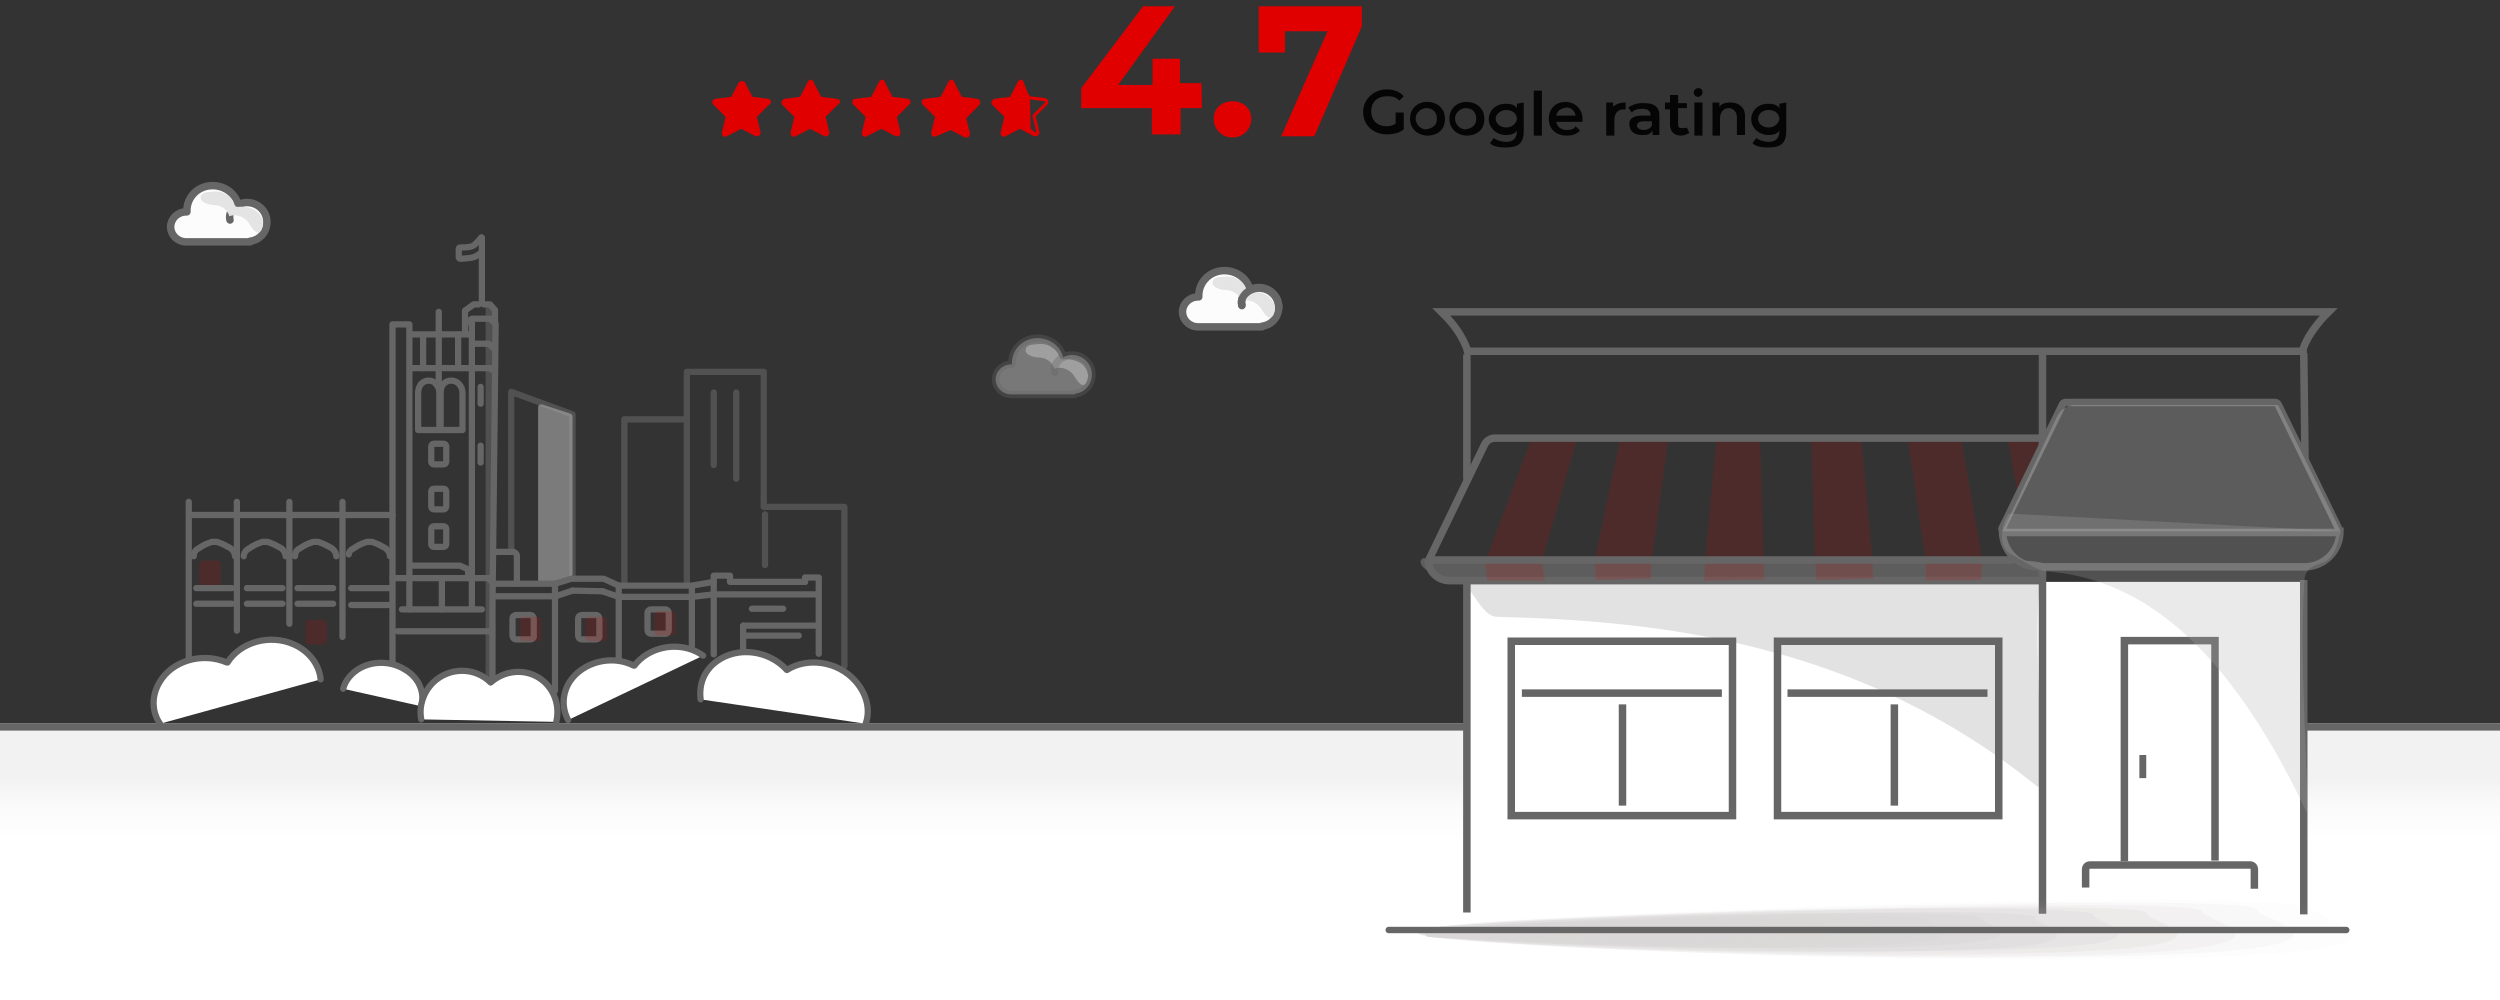 <?xml version="1.0" encoding="utf-8"?>
<!-- Generator: Adobe Illustrator 27.8.0, SVG Export Plug-In . SVG Version: 6.00 Build 0)  -->
<svg version="1.1" id="Layer_1" xmlns="http://www.w3.org/2000/svg" xmlns:xlink="http://www.w3.org/1999/xlink" x="0px" y="0px"
	 viewBox="0 0 400 160" style="enable-background:new 0 0 400 160;" xml:space="preserve">
<rect x="0" y="0" width="400" height="160" fill="#333333" stroke="none"/>
<style type="text/css">
	.st0{fill:url(#SVGID_1_);}
	.st1{fill:none;stroke:#666666;stroke-width:1.2;stroke-linecap:round;stroke-linejoin:round;stroke-miterlimit:10;}
	.st2{fill:#FFFFFF;}
	.st3{fill:#E00000;}
	.st4{fill:#050505;}
	.st5{opacity:0.25;fill:#ABABAB;enable-background:new    ;}
	.st6{opacity:0.35;fill:#ACACAC;enable-background:new    ;}
	.st7{fill:none;stroke:#666666;stroke-width:1.2;stroke-miterlimit:10;}
	.st8{fill:#666666;}
	.st9{opacity:0.16;enable-background:new    ;}
	.st10{opacity:0.25;fill:#D8D8D8;enable-background:new    ;}
	.st11{opacity:0.25;fill:#ACACAC;enable-background:new    ;}
	.st12{opacity:0.4;}
	.st13{fill:#A09C9B;fill-opacity:0;}
	.st14{opacity:6.250000e-02;fill:#A09C9B;enable-background:new    ;}
	.st15{opacity:0.125;fill:#A09C9B;enable-background:new    ;}
	.st16{opacity:0.188;fill:#A09C9B;enable-background:new    ;}
	.st17{opacity:0.25;fill:#A09C9B;enable-background:new    ;}
	.st18{opacity:0.312;fill:#A09C9B;enable-background:new    ;}
	.st19{opacity:0.375;fill:#A09C9B;enable-background:new    ;}
	.st20{opacity:0.438;fill:#A09C9B;enable-background:new    ;}
	.st21{opacity:0.5;fill:#A09C9B;enable-background:new    ;}
	.st22{opacity:0.562;fill:#A09C9B;enable-background:new    ;}
	.st23{opacity:0.625;fill:#A09C9B;enable-background:new    ;}
	.st24{opacity:0.688;fill:#A09C9B;enable-background:new    ;}
	.st25{opacity:0.75;fill:#A09C9B;enable-background:new    ;}
	.st26{opacity:0.812;fill:#A09C9B;enable-background:new    ;}
	.st27{opacity:0.875;fill:#A09C9B;enable-background:new    ;}
	.st28{opacity:0.938;fill:#A09C9B;enable-background:new    ;}
	.st29{fill:#A09C9B;}
	.st30{fill:none;stroke:#666666;stroke-width:1.031;stroke-linecap:round;stroke-linejoin:round;stroke-miterlimit:10;}
	.st31{fill:#FCFCFC;stroke:#666666;stroke-width:1.2;stroke-linecap:round;stroke-linejoin:round;stroke-miterlimit:10;}
	.st32{fill:#E4E4E4;}
	.st33{fill:none;stroke:#666666;stroke-width:1.1;stroke-linecap:round;stroke-linejoin:round;stroke-miterlimit:10;}
	.st34{opacity:0.34;fill:#E4E4E4;enable-background:new    ;}
	.st35{fill:#FCFCFC;stroke:#666666;stroke-width:1.1;stroke-linecap:round;stroke-linejoin:round;stroke-miterlimit:10;}
	
		.st36{opacity:0.34;fill:#FCFCFC;stroke:#666666;stroke-width:1.1;stroke-linecap:round;stroke-linejoin:round;stroke-miterlimit:10;enable-background:new    ;}
	.st37{opacity:8.000000e-02;enable-background:new    ;}
	.st38{opacity:0.16;fill:#DE0001;enable-background:new    ;}
	
		.st39{opacity:0.34;fill:#FCFCFC;stroke:#666666;stroke-width:1.2;stroke-linecap:round;stroke-linejoin:round;stroke-miterlimit:10;enable-background:new    ;}
	.st40{opacity:0.6;}
	.st41{fill:none;stroke:#666666;stroke-linecap:round;stroke-linejoin:round;stroke-miterlimit:10;}
	.st42{opacity:0.6;fill:#ABABAB;enable-background:new    ;}
	.st43{fill:#FFFFFF;stroke:#666666;stroke-linecap:round;stroke-linejoin:round;stroke-miterlimit:10;}
	
		.st44{opacity:0.6;fill:none;stroke:#666666;stroke-linecap:round;stroke-linejoin:round;stroke-miterlimit:10;enable-background:new    ;}
</style>
<linearGradient id="SVGID_1_" gradientUnits="userSpaceOnUse" x1="200.05" y1="8834.938" x2="200.05" y2="8806.465" gradientTransform="matrix(1 0 0 1 0 -8690.651)">
	<stop  offset="0.345" style="stop-color:#FFFFFF"/>
	<stop  offset="0.545" style="stop-color:#FAFAFA"/>
	<stop  offset="0.688" style="stop-color:#F2F2F2"/>
</linearGradient>
<path class="st0" d="M-0.8,115.7h401.7v45.1H-0.8V115.7z"/>
<path class="st1" d="M-1.9,116.3h406.7"/>
<rect x="234.7" y="93.1" class="st2" width="134.4" height="56.3"/>
<g>
	<path class="st3" d="M122.9,15.8l-2.5-0.3l-1.2-2.3c-0.1-0.3-0.8-0.3-1,0l-1.2,2.3l-2.5,0.3c-0.6,0.1-0.7,0.7-0.3,1l1.9,1.9
		l-0.6,2.5c0,0.6,0.3,0.8,0.8,0.6l2.3-1.2l2.3,1.2c0.3,0.1,0.8-0.1,0.8-0.6l-0.6-2.5l1.9-1.9C123.6,16.5,123.4,15.9,122.9,15.8z"/>
	<path class="st3" d="M133.9,15.8l-2.5-0.3l-1.2-2.3c-0.1-0.6-0.8-0.6-1,0l-1.2,2.3l-2.5,0.3c-0.3,0.1-0.7,0.7-0.3,1l1.9,1.9
		l-0.6,2.5c0,0.6,0.3,0.8,0.8,0.6l2.3-1.2l2.3,1.2c0.3,0.1,0.8-0.1,0.8-0.6l-0.6-2.5l1.9-1.9C134.6,16.5,134.5,15.9,133.9,15.8z"/>
	<path class="st3" d="M145.3,15.8l-2.5-0.3l-1.2-2.3c-0.1-0.6-0.8-0.6-1,0l-1.2,2.3l-2.5,0.3c-0.6,0-0.7,0.7-0.3,1l1.9,1.9l-0.6,2.5
		c0,0.6,0.3,0.8,0.8,0.6l2.3-1.2l2.3,1.2c0.3,0.1,0.8-0.1,0.8-0.6l-0.6-2.5l1.9-1.9C145.9,16.5,145.7,15.9,145.3,15.8z"/>
	<path class="st3" d="M156.4,15.8l-2.5-0.3l-1.2-2.3c-0.1-0.6-0.8-0.6-1,0l-1.2,2.3l-2.5,0.3c-0.6,0-0.7,0.7-0.3,1l1.9,1.9l-0.6,2.5
		c0,0.6,0.3,0.8,0.8,0.6l2.3-1l2.3,1.2c0.3,0.1,0.8-0.1,0.8-0.6l-0.6-2.5l1.9-1.9C157.1,16.5,156.8,15.9,156.4,15.8z"/>
	<path class="st3" d="M163.8,13.2c-0.1-0.6-0.8-0.6-1,0l-1.2,2.3l-2.5,0.3c-0.3,0.1-0.7,0.7-0.3,1l1.9,1.9l-0.6,2.5
		c0,0.6,0.3,0.8,0.8,0.6l2.3-1.2l1.3,0.7V15L163.8,13.2z"/>
	<g>
		<path class="st3" d="M164.8,15.9l2.3,0.3c0.1,0,0.1,0,0.1,0.1v0.1l-1.9,1.9c-0.1,0.1-0.1,0.1-0.1,0.3l0.6,2.5v0.1l0,0
			c0,0,0,0-0.1,0l-0.8-0.6L164.8,15.9 M164.4,14.9v6.3l1,0.6c0.1,0,0.1,0,0.3,0c0.3,0,0.7-0.3,0.6-0.7l-0.6-2.5l1.9-1.9
			c0.3-0.3,0.1-0.8-0.3-1l-2.5-0.3L164.4,14.9L164.4,14.9z"/>
	</g>
</g>
<g>
	<path class="st3" d="M192.3,17.3h-3.4v4.2h-4.6v-4.2H173v-3.2L182.9,1h5.1l-9.1,12.6h5.5V9.4h4.4v3.9h3.4
		C192.3,13.3,192.3,17.3,192.3,17.3z"/>
	<path class="st3" d="M194.2,19c0-1.7,1.3-2.8,3-2.8s3,1.1,3,2.8c0,1.7-1.3,3-3,3S194.2,20.7,194.2,19z"/>
	<path class="st3" d="M217.9,1v3.2l-7.6,17.6H205L212.4,5h-6.8v3.4h-4.2V1H217.9L217.9,1z"/>
</g>
<g>
	<path class="st4" d="M223.3,18h1.3v2.7c-0.7,0.6-1.8,0.8-2.7,0.8c-2.1,0-3.8-1.4-3.8-3.6c0-2,1.7-3.6,3.8-3.6
		c1.1,0,2.1,0.4,2.7,1.1l-0.7,0.7c-0.6-0.6-1.1-0.7-2-0.7c-1.4,0-2.5,0.8-2.5,2.4s1.1,2.4,2.5,2.4c0.6,0,0.8-0.1,1.4-0.4V18
		L223.3,18z"/>
	<path class="st4" d="M225.6,19c0-1.7,1.3-2.7,2.7-2.7c1.7,0,2.9,1.1,2.9,2.7c0,1.7-1.1,2.7-2.9,2.7C226.7,21.6,225.6,20.5,225.6,19
		z M229.9,19c0-1.1-0.7-1.7-1.7-1.7c-0.8,0-1.7,0.7-1.7,1.7c0,0.8,0.7,1.7,1.7,1.7C229.2,20.5,229.9,20.1,229.9,19z"/>
	<path class="st4" d="M231.9,19c0-1.7,1.3-2.7,2.7-2.7c1.7,0,2.9,1.1,2.9,2.7c0,1.7-1.1,2.7-2.9,2.7C233,21.6,231.9,20.5,231.9,19z
		 M236.2,19c0-1.1-0.7-1.7-1.7-1.7c-0.8,0-1.7,0.7-1.7,1.7c0,0.8,0.7,1.7,1.7,1.7C235.5,20.5,236.2,20.1,236.2,19z"/>
	<path class="st4" d="M243.8,16.4v4.5c0,2-0.8,2.7-2.9,2.7c-0.8,0-2-0.1-2.5-0.7l0.6-0.8c0.6,0.4,1.3,0.6,2,0.6
		c1.1,0,1.7-0.6,1.7-1.7v-0.1c-0.4,0.6-1.1,0.7-1.8,0.7c-1.4,0-2.7-1.1-2.7-2.5s1.1-2.5,2.7-2.5c0.7,0,1.4,0.1,1.8,0.7v-0.7
		L243.8,16.4L243.8,16.4z M242.7,19c0-0.8-0.7-1.4-1.7-1.4c-0.8,0-1.7,0.6-1.7,1.4c0,0.7,0.7,1.4,1.7,1.4S242.7,19.6,242.7,19z"/>
	<path class="st4" d="M245.4,14.5h1.3v7.2h-1.3V14.5z"/>
	<path class="st4" d="M253.2,19.5H249c0.1,0.7,0.7,1.3,1.7,1.3c0.6,0,1.1-0.1,1.4-0.6l0.7,0.7c-0.6,0.6-1.3,0.8-2.1,0.8
		c-1.8,0-2.9-1.1-2.9-2.7s1.1-2.7,2.7-2.7c1.4,0,2.7,1.1,2.7,2.7C253.2,19.1,253.2,19.2,253.2,19.5z M249,18.5h3.1
		c-0.1-0.7-0.7-1.3-1.4-1.3C249.7,17.3,249.1,17.8,249,18.5z"/>
	<path class="st4" d="M260.1,16.4v1.1c-0.1,0-0.1,0-0.4,0c-0.8,0-1.4,0.6-1.4,1.7v2.5H257v-5.3h1.1v0.7
		C258.6,16.6,259.3,16.4,260.1,16.4z"/>
	<path class="st4" d="M265.5,18.5v3.1h-1.1v-0.7c-0.4,0.6-0.8,0.7-1.7,0.7c-1.3,0-2-0.7-2-1.7c-0.1-0.7,0.4-1.4,2-1.4h1.4l0,0
		c0-0.7-0.4-1.1-1.3-1.1c-0.6,0-1.3,0.1-1.7,0.6l-0.6-0.8c0.6-0.4,1.4-0.7,2.1-0.7C264.7,16.4,265.5,17.1,265.5,18.5z M264.3,20.1
		v-0.7H263c-0.8,0-1.1,0.4-1.1,0.7s0.4,0.7,1.1,0.7C263.6,20.8,264.1,20.5,264.3,20.1z"/>
	<path class="st4" d="M270.3,21.3c-0.4,0.1-0.7,0.4-1.3,0.4c-1.1,0-1.8-0.6-1.8-1.8v-2.4h-0.8v-1.1h0.8v-1.2h1.3v1.3h1.4v0.8h-1.4
		v2.5c0,0.6,0.1,0.7,0.7,0.7c0.1,0,0.6,0,0.7-0.1L270.3,21.3z"/>
	<path class="st4" d="M271,14.8c0-0.4,0.4-0.7,0.7-0.7c0.6,0,0.7,0.4,0.7,0.7c0,0.4-0.4,0.7-0.7,0.7C271.3,15.5,271,15.2,271,14.8z
		 M271.1,16.4h1.3v5.3h-1.3V16.4z"/>
	<path class="st4" d="M279.2,18.5v3.1h-1.3v-2.9c0-0.8-0.6-1.4-1.3-1.4c-0.8,0-1.4,0.6-1.4,1.7v2.7H274v-5.3h1.1v0.7
		c0.4-0.6,1.1-0.7,1.8-0.7C278.1,16.4,279.2,17.1,279.2,18.5z"/>
	<path class="st4" d="M285.8,16.4v4.5c0,2-0.8,2.7-2.9,2.7c-0.8,0-2-0.1-2.5-0.7l0.6-0.8c0.6,0.4,1.3,0.6,2,0.6
		c1.1,0,1.7-0.6,1.7-1.7v-0.1c-0.4,0.6-1.1,0.7-1.8,0.7c-1.4,0-2.7-1.1-2.7-2.5s1.1-2.5,2.7-2.5c0.7,0,1.4,0.1,1.8,0.7v-0.7
		L285.8,16.4L285.8,16.4z M284.7,19c0-0.8-0.7-1.4-1.7-1.4s-1.7,0.6-1.7,1.4s0.7,1.4,1.7,1.4S284.7,19.6,284.7,19z"/>
</g>
<path class="st6" d="M323,89.7c-25.6,0-47.9-0.4-73.5-0.4c-7.2,0-14.4,0-21.6,0c-1.2,0-1.2,2.5,5.1,3.5c2.5,0.4,3.8,5.9,6.6,5.9
	c25.6,0.6,57.9,4,86.3,27.1c2.1,1.7-1.7-30.3,1.3-34.5C328.4,89.8,325,89.7,323,89.7z"/>
<g>
	<g>
		<g>
			<g>
				<g>
					<path class="st7" d="M368.6,56.5l0.2,16.9"/>
					<path class="st7" d="M234.7,76.7v-20"/>
				</g>
			</g>
		</g>
	</g>
</g>
<g>
	<g>
		<g>
			<g>
				<g>
					<path class="st7" d="M368.6,92.8v53.5"/>
					<path class="st7" d="M234.7,146V93.1"/>
				</g>
			</g>
		</g>
	</g>
</g>
<g>
	<g>
		<g>
			<g>
				<g>
					<g>
						<path class="st7" d="M319.8,130.5h-35.4v-27.9h35.4V130.5z"/>
					</g>
				</g>
			</g>
		</g>
	</g>
</g>
<g>
	<g>
		<g>
			<g>
				<g>
					<path class="st7" d="M277.2,130.5h-35.4v-27.9h35.4V130.5z"/>
				</g>
			</g>
		</g>
	</g>
</g>
<g>
	<g>
		<g>
			<g>
				<g>
					<g>
						<path class="st7" d="M339.9,137.8v-35.3h14.5v35.2"/>
					</g>
				</g>
			</g>
		</g>
	</g>
	<g>
		<g>
			<g>
				<g>
					<g>
						<rect x="342.3" y="120.8" class="st8" width="1.1" height="3.7"/>
					</g>
				</g>
			</g>
		</g>
	</g>
</g>
<g>
	<g>
		<g>
			<g>
				<g>
					<path class="st7" d="M333.7,142v-2.9c0-0.4,0.3-0.7,0.7-0.7H360c0.4,0,0.7,0.3,0.7,0.7v3.1"/>
				</g>
			</g>
		</g>
	</g>
</g>
<g>
	<g>
		<g>
			<g>
				<path class="st7" d="M327.2,92.9h-95.3c-1.9,0-3.4-1.5-3.4-3.4l0,0"/>
			</g>
		</g>
	</g>
</g>
<g class="st9">
	<g>
		<g>
			<g>
				<polygon class="st3" points="282.3,92.7 272.7,92.9 272.8,89.6 274.7,69.8 281.6,69.9 282.2,89.6 				"/>
			</g>
		</g>
	</g>
</g>
<g class="st9">
	<g>
		<g>
			<g>
				<polygon class="st3" points="264.1,92.6 255.3,92.8 255.2,89.6 255.2,89.6 259.3,69.8 266.9,70.3 264.3,89.6 				"/>
			</g>
		</g>
	</g>
</g>
<g class="st9">
	<g>
		<g>
			<g>
				<polyline class="st3" points="238,92.9 237.6,90 245.2,69.8 252.4,70 246.7,89.8 247.2,92.9 238.5,92.9 				"/>
			</g>
		</g>
	</g>
</g>
<g class="st9">
	<g>
		<g>
			<g>
				<g>
					<polygon class="st3" points="299.7,92.6 290.6,92.8 290.4,89.6 289.8,69.9 297.8,69.9 299.6,89.6 					"/>
				</g>
			</g>
		</g>
	</g>
</g>
<g class="st9">
	<g>
		<g>
			<g>
				<g>
					<polygon class="st3" points="308.1,92.9 308.1,89.7 305.2,69.9 313.7,69.8 317.2,89.6 317,92.8 					"/>
				</g>
			</g>
		</g>
	</g>
</g>
<g class="st9">
	<g>
		<g>
			<g>
				<g>
					<polygon class="st3" points="322.9,79.4 321.2,70.1 326.8,70 327.3,71 					"/>
				</g>
			</g>
		</g>
	</g>
</g>
<g>
	<g>
		<g>
			<g>
				<g>
					<g>
						<g>
							<path class="st7" d="M373.6,85.2h-52.7c-0.2,0-0.4-0.1-0.5-0.3c-0.1-0.2-0.1-0.4,0-0.5l9.6-19.7c0.1-0.2,0.3-0.3,0.5-0.3H364
								c0.2,0,0.4,0.1,0.5,0.3l9.6,19.7c0.1,0.2,0.1,0.4,0,0.5C373.9,85.2,373.8,85.2,373.6,85.2z"/>
						</g>
					</g>
				</g>
			</g>
		</g>
	</g>
</g>
<g>
	<g>
		<g>
			<g>
				<g>
					<path class="st7" d="M368.5,56.2H234.8l-0.1-0.4c-0.6-1.6-1.6-3.3-3.2-5l-0.9-0.9h142l-0.9,0.9c-1.5,1.7-2.6,3.3-3.2,5V56.2z"
						/>
				</g>
			</g>
		</g>
	</g>
</g>
<line class="st7" x1="326.8" y1="55.9" x2="326.8" y2="71.4"/>
<line class="st7" x1="326.8" y1="90.8" x2="326.8" y2="146.2"/>
<path class="st7" d="M327.1,70.1h-87.9c-0.7,0-1.4,0.4-1.7,1.1l-8.9,18.4"/>
<line class="st7" x1="228.6" y1="89.6" x2="322.2" y2="89.6"/>
<path class="st7" d="M374,85h0.4l0,0c0,3.2-2.6,5.7-5.7,5.7h-42.6c-3.2,0-5.7-2.6-5.7-5.7l0,0h0.5"/>
<line class="st7" x1="286" y1="110.9" x2="318" y2="110.9"/>
<line class="st7" x1="243.5" y1="110.9" x2="275.5" y2="110.9"/>
<line class="st7" x1="259.6" y1="112.7" x2="259.6" y2="128.9"/>
<line class="st7" x1="303.1" y1="112.7" x2="303.1" y2="128.9"/>
<path class="st10" d="M374.5,85h-54.1l8.7-18.3c0.6-1.2,1.7-1.9,3-1.9h32.4L374.5,85z"/>
<path class="st11" d="M322,82.2l52.5,2.8c0.1,0.2-0.2,0.6-0.2,0.8c-0.2,0.7-0.5,2.7-1.9,3.8c-1.2,0.9-3.5,0.6-3.7,3.3
	c-1,13.7,1.1,38.6,0.3,36.9c-14.3-30.1-29-37.4-41.7-38.4c-1.4-0.1-4.1-2-5.3-2.6c-3.1-1.4-1.1-6.6-0.5-6.6
	C321.6,82.2,321.8,82.2,322,82.2"/>
<g class="st12">
	<path class="st13" d="M378.6,145c-0.1,1.6,24.1,6.8-17.6,8c-52.6,1.7-134.4-2.1-134.1-4.3c0.1-1.6,34.3-3,76.4-4.5
		C345.2,143.4,379.2,143.5,378.6,145z"/>
	<path class="st14" d="M369.8,145.4c-0.1,1.4,22.4,6.4-16.8,7.7c-49.5,1.6-126.5-2-126-4.1c0.1-1.4,32.6-2.9,71.9-4.2
		C338.1,143.5,370,143.9,369.8,145.4z"/>
	<path class="st15" d="M361.1,145.6c-0.1,1.4,20.9,5.8-16.1,7.2c-46.8,1.6-118.6-1.7-118-3.7c0.1-1.4,30.7-2.8,67.6-3.9
		C331.6,144.1,361.2,144.1,361.1,145.6z"/>
	<path class="st16" d="M352.4,145.9c-0.4,1.2,19.4,5.5-15.4,6.8c-43.2,1.4-110.1-1.6-109.9-3.4c0.4-1.2,28.5-2.6,63-3.6
		C324.6,144.5,352.7,144.5,352.4,145.9z"/>
	<path class="st17" d="M343.6,146.2c-0.4,1.2,17.8,5.1-14.8,6.2c-40.3,1.3-102.1-1.6-102-3.2c0.4-1.2,26.8-2.5,58.3-3.4
		C316.8,145,344,144.8,343.6,146.2z"/>
	<path class="st18" d="M334.9,146.3c-0.4,1.2,15.8,4.8-13.5,5.6c-37.2,1.2-94-1.4-93.4-3c0.4-1.2,24.4-2.2,54.3-3.2
		C312,145,334.9,145.4,334.9,146.3z"/>
	<path class="st19" d="M325.6,146.8c-0.4,1,14,4.5-12.8,5.2c-34,1.2-85.9-1.3-85.9-2.6c0.4-1,22.3-2,49.9-2.9
		C303.7,145.6,326.2,145.8,325.6,146.8z"/>
	<path class="st20" d="M316.9,146.8c0,1,12.6,3.9-12.1,4.7c-30.9,1-77.7-1.3-77.4-2.5c0-1,20.5-1.9,45.3-2.7
		C297.5,145.8,317.5,146.1,316.9,146.8z"/>
	<path class="st21" d="M308.3,147.1c0,0.8,11.2,3.6-11.4,4.3c-27.9,1-69.8-1.1-69.3-2.2c0-0.8,18.4-1.7,40.7-2.5
		C290.5,145.9,308.4,146.4,308.3,147.1z"/>
	<path class="st22" d="M299.5,147.5c0,0.8,9.4,3.2-10.2,3.9c-24.8,0.8-61.3-1-61.3-2c0-0.8,16.4-1.6,36.3-2.2
		C283.9,146.6,299.7,146.7,299.5,147.5z"/>
	<path class="st23" d="M290.8,147.6c-0.2,0.8,7.9,2.8-9.5,3.3c-21.6,0.8-53.4-0.8-53.4-1.7c0.2-0.8,14.2-1.4,31.7-1.9
		C276.9,146.8,291,147.1,290.8,147.6z"/>
	<path class="st24" d="M282,147.9c-0.2,0.6,6.2,2.3-8.8,2.7c-18.4,0.5-45.5-0.7-45.2-1.4c0.2-0.6,12.3-1.3,27.6-1.8
		C270.9,146.8,282.2,147.4,282,147.9z"/>
	<path class="st25" d="M273.3,148.2c-0.2,0.4,4.3,1.9-8,2.4c-15,0.5-37.5-0.5-37.2-1.2c0.2-0.4,10.1-1.2,23-1.6
		C263.8,147.6,273.3,147.8,273.3,148.2z"/>
	<path class="st26" d="M264.3,148.5c-0.2,0.4,2.5,1.6-7.4,1.9c-11.8,0.3-28.9-0.4-29.2-1c0.2-0.4,8.5-0.9,18.4-1.2
		C256.1,148,264.6,148.1,264.3,148.5z"/>
	<path class="st27" d="M255.5,148.8c0,0.3,1.1,1.2-6.3,1.5c-9.2,0.3-21.1-0.3-21.1-0.7c0-0.3,6.3-0.8,14-1
		C249.8,148.2,255.8,148.5,255.5,148.8z"/>
	<path class="st28" d="M246.9,149.2c0,0.3-0.4,1-6.1,1c-6.1,0.1-13.2-0.1-12.6-0.5c0-0.3,4.4-0.5,9.4-0.8
		C243,148.6,247.1,148.8,246.9,149.2z"/>
	<path class="st29" d="M238.2,149.3c0,0.1-2.2,0.4-4.8,0.4c-2.6,0.1-4.6,0-4.8-0.2c0-0.1,2.2-0.4,4.8-0.4
		C236.2,149,238.6,149.2,238.2,149.3z"/>
</g>
<line class="st30" x1="222.2" y1="148.8" x2="375.4" y2="148.8"/>
<path class="st31" d="M38.1,32.8C37.7,31,36,29.7,34,29.7c-2.3,0-4.1,1.8-4.1,4c0,0.1,0,0.1,0,0.2c-0.1,0-0.1,0-0.1,0
	c-1.4,0-2.5,1.1-2.5,2.4s1.1,2.4,2.5,2.4c0.1,0,0.1,0,0.1,0H40v-0.1c1.6-0.2,2.7-1.5,2.7-3.1c0-1.7-1.4-3.1-3.2-3.1
	c-1.4,0-3.1,1.2-2.7,2.8"/>
<path class="st32" d="M35.6,30.8c0.9,0.4,1.7,1,1.9,1.9c0.1,0.1,0.1,0.2,0.2,0.3c0.1,0.1,0.2,0.1,0.4,0.1c1-0.1,2,0.1,2.8,0.6
	c0.7,0.5,1.1,1.1,1.2,2.1c0,0.3-0.2,1-0.4,1.2c-0.4,0.4-0.7,0.2-1.1-0.2c-0.4-0.4-0.7-1.1-1.1-1.5c-0.7-0.7-1.8-1.1-2.8-0.7
	c-0.3-1.1-1.4-1.8-2.5-1.8c-0.6,0-2.2-0.3-2.1-1.3c0.1-0.6,0.8-0.8,1.6-0.8C34.3,30.6,34.9,30.6,35.6,30.8z"/>
<path class="st31" d="M200,46.4c-0.4-1.8-2.1-3.1-4.1-3.1c-2.3,0-4.1,1.8-4.1,4c0,0.1,0,0.1,0,0.2c-0.1,0-0.1,0-0.1,0
	c-1.4,0-2.5,1.1-2.5,2.4s1.1,2.4,2.5,2.4c0.1,0,0.1,0,0.1,0h10.1v-0.1c1.6-0.2,2.7-1.5,2.7-3.1c0-1.7-1.4-3.1-3.2-3.1
	c-1.4,0-3.1,1.2-2.7,2.8"/>
<path class="st32" d="M197.5,44.4c0.9,0.4,1.7,1,1.9,1.9c0.1,0.1,0.1,0.2,0.2,0.3c0.1,0.1,0.2,0.1,0.4,0.1c1-0.1,2,0.1,2.8,0.6
	c0.7,0.5,1.1,1.1,1.2,2.1c0,0.3-0.2,1-0.4,1.2c-0.4,0.4-0.7,0.2-1.1-0.2c-0.4-0.4-0.7-1.1-1.1-1.5c-0.7-0.7-1.8-1.1-2.8-0.7
	c-0.3-1.1-1.4-1.8-2.5-1.8c-0.6,0-2.2-0.3-2.1-1.3c0.1-0.6,0.8-0.8,1.6-0.8C196.2,44.2,196.8,44.2,197.5,44.4z"/>
<path class="st1" d="M204.6,49.2c0-1.7-1.4-3.1-3.2-3.1c-1.4,0-3.1,1.2-2.7,2.8"/>
<path class="st34" d="M167.6,55.2c0.9,0.4,1.7,1,1.9,1.9c0.1,0.1,0.1,0.2,0.2,0.3c0.1,0.1,0.2,0.1,0.4,0.1c1-0.1,2,0.1,2.8,0.6
	c0.7,0.5,1.1,1.1,1.2,2.1c0,0.3-0.2,1-0.4,1.2c-0.4,0.4-0.7,0.2-1.1-0.2c-0.4-0.4-0.7-1.1-1.1-1.5c-0.7-0.7-1.8-1.1-2.8-0.7
	c-0.3-1.1-1.4-1.8-2.5-1.8c-0.6,0-2.2-0.3-2.1-1.3c0.1-0.6,0.8-0.8,1.6-0.8C166.3,55,167,55,167.6,55.2z"/>
<path class="st39" d="M170.1,57.2c-0.4-1.8-2.1-3.1-4.1-3.1c-2.3,0-4.1,1.8-4.1,4c0,0.1,0,0.1,0,0.2c-0.1,0-0.1,0-0.1,0
	c-1.4,0-2.5,1.1-2.5,2.4s1.1,2.4,2.5,2.4c0.1,0,0.1,0,0.1,0H172V63c1.6-0.2,2.7-1.5,2.7-3.1c0-1.7-1.4-3.1-3.2-3.1
	c-1.4,0-3.1,1.2-2.7,2.8"/>
<g class="st40">
	<line class="st41" x1="117.8" y1="62.8" x2="117.8" y2="76.6"/>
	<line class="st41" x1="114.2" y1="62.8" x2="114.2" y2="74.4"/>
	<g>
		<polyline class="st41" points="109.9,93.1 109.9,59.5 122.2,59.5 122.2,81.1 135.1,81.1 135.1,106.6 		"/>
		<polyline class="st41" points="109.4,67.1 99.9,67.1 99.9,93.2 		"/>
		<polyline class="st41" points="81.8,88.3 81.8,62.7 91.6,66.3 91.6,92 		"/>
	</g>
</g>
<path class="st42" d="M91.4,92.2L88.7,93l-2.6,0.1v-5.6V65.1c0-0.3,0.3-0.4,0.6-0.4l4.6,1.5c0.2,0.1,0.3,0.2,0.3,0.4V92
	C91.6,92,91.5,92.1,91.4,92.2z"/>
<polygon class="st5" points="79,108.1 77.7,108.6 77.7,48.4 79.1,49.6 "/>
<polyline class="st41" points="62.8,106.9 62.8,51.9 65.5,51.9 65.5,97.5 "/>
<line class="st41" x1="75.5" y1="96.9" x2="75.5" y2="51.1"/>
<polyline class="st41" points="74.6,51.7 75.5,51 76,51 78.4,51 79.3,51.8 78.8,96.8 78.8,108.8 "/>
<polyline class="st41" points="65.6,53.5 67.7,53.5 67.7,58.9 "/>
<polyline class="st41" points="73.3,58.9 73.3,53.5 75.5,53.5 "/>
<path class="st41" d="M68.6,60.9c-0.5,0-0.9,0.2-1.2,0.5c-0.3,0.4-0.5,0.9-0.5,1.4v6h3.4v-5.9c0-0.6-0.2-1.1-0.6-1.5
	C69.5,61.1,69.1,60.9,68.6,60.9z"/>
<path class="st41" d="M72.2,60.9c-0.6,0-0.9,0.2-1.2,0.5c-0.4,0.4-0.5,0.9-0.5,1.4v6H74v-5.9c0-0.6-0.2-1.1-0.6-1.5
	C73.1,61.1,72.7,60.9,72.2,60.9z"/>
<path class="st41" d="M71,74.3h-1.6c-0.2,0-0.4-0.2-0.4-0.4v-2.5c0-0.2,0.2-0.4,0.4-0.4H71c0.2,0,0.4,0.2,0.4,0.4v2.5
	C71.4,74.1,71.2,74.3,71,74.3z"/>
<path class="st41" d="M71,87.5h-1.6c-0.2,0-0.4-0.2-0.4-0.4v-2.5c0-0.2,0.2-0.4,0.4-0.4H71c0.2,0,0.4,0.2,0.4,0.4v2.5
	C71.4,87.3,71.2,87.5,71,87.5z"/>
<path class="st41" d="M71,81.5h-1.6c-0.2,0-0.4-0.2-0.4-0.4v-2.5c0-0.2,0.2-0.4,0.4-0.4H71c0.2,0,0.4,0.2,0.4,0.4V81
	C71.4,81.3,71.2,81.5,71,81.5z"/>
<line class="st41" x1="70.2" y1="61.8" x2="70.2" y2="49.9"/>
<line class="st41" x1="65.6" y1="58.9" x2="70.2" y2="58.9"/>
<line class="st41" x1="70.9" y1="58.9" x2="78.4" y2="58.9"/>
<line class="st41" x1="75.7" y1="55" x2="78.2" y2="55"/>
<line class="st41" x1="79.2" y1="55.9" x2="78.3" y2="55.1"/>
<line class="st41" x1="78.5" y1="59" x2="79.1" y2="59.4"/>
<polyline class="st41" points="77.4,48.7 78.4,48.7 79.2,49.6 79.2,51.7 "/>
<polyline class="st41" points="74.4,53.3 74.4,49.7 75.8,48.7 76.6,48.7 "/>
<line class="st41" x1="77.1" y1="48.3" x2="77.1" y2="38"/>
<line class="st41" x1="62.8" y1="92.5" x2="78.2" y2="92.5"/>
<line class="st41" x1="78.9" y1="93.4" x2="78.2" y2="92.5"/>
<line class="st41" x1="70.7" y1="93.1" x2="70.7" y2="97.5"/>
<line class="st41" x1="54.2" y1="82.4" x2="46.7" y2="82.4"/>
<line class="st41" x1="62.8" y1="82.4" x2="55.3" y2="82.4"/>
<path class="st41" d="M53.8,89c0-0.4-0.2-0.8-0.5-1.1c-0.2-0.2-0.4-0.3-0.8-0.5c-0.7-0.4-1.3-0.6-1.6-0.7c-0.1,0-0.2,0-0.4,0l0,0
	c-0.1,0-0.3,0-0.4,0c-0.3,0.1-0.9,0.3-1.6,0.7c-0.3,0.2-0.6,0.4-0.8,0.5c-0.4,0.3-0.5,0.7-0.5,1.1"/>
<line class="st41" x1="47.6" y1="94.1" x2="53.3" y2="94.1"/>
<path class="st41" d="M37.6,89c0-0.4-0.2-0.8-0.5-1.1c-0.2-0.2-0.4-0.3-0.8-0.5c-0.7-0.4-1.3-0.6-1.6-0.7c-0.1,0-0.2,0-0.4,0l0,0
	c-0.1,0-0.3,0-0.4,0c-0.3,0.1-0.9,0.3-1.6,0.7c-0.3,0.2-0.6,0.4-0.8,0.5C31.1,88.2,31,88.6,31,89"/>
<line class="st41" x1="31.4" y1="94.1" x2="37.1" y2="94.1"/>
<path class="st41" d="M45.7,89c0-0.4-0.2-0.8-0.5-1.1c-0.2-0.2-0.4-0.3-0.8-0.5c-0.7-0.4-1.3-0.6-1.6-0.7c-0.1,0-0.2,0-0.4,0l0,0
	c-0.1,0-0.3,0-0.4,0c-0.3,0.1-0.9,0.3-1.6,0.7c-0.3,0.2-0.6,0.4-0.8,0.5C39.2,88.2,39,88.6,39,89"/>
<line class="st41" x1="39.5" y1="94.1" x2="45.2" y2="94.1"/>
<line class="st41" x1="47.6" y1="96.6" x2="53.3" y2="96.6"/>
<line class="st41" x1="31.4" y1="96.6" x2="37.1" y2="96.6"/>
<line class="st41" x1="39.5" y1="96.6" x2="45.2" y2="96.6"/>
<path class="st41" d="M62.4,89c0-0.4-0.2-0.8-0.5-1.1c-0.2-0.2-0.4-0.3-0.8-0.5c-0.7-0.4-1.3-0.6-1.6-0.7c-0.1,0-0.2,0-0.4,0l0,0
	c-0.1,0-0.3,0-0.4,0c-0.3,0.1-0.9,0.3-1.6,0.7c-0.3,0.2-0.6,0.4-0.8,0.5c-0.3,0.2-0.5,0.5-0.5,0.8"/>
<line class="st41" x1="56.2" y1="94.1" x2="62.7" y2="94.1"/>
<line class="st41" x1="56.2" y1="96.8" x2="62.7" y2="96.8"/>
<line class="st41" x1="78.6" y1="101" x2="63.6" y2="101"/>
<line class="st41" x1="64.3" y1="97.5" x2="77.1" y2="97.5"/>
<line class="st41" x1="46.3" y1="99.8" x2="46.3" y2="80.3"/>
<line class="st41" x1="54.8" y1="101.9" x2="54.8" y2="80.3"/>
<line class="st41" x1="46.9" y1="82.4" x2="30.6" y2="82.4"/>
<line class="st41" x1="30.2" y1="106.5" x2="30.2" y2="80.3"/>
<line class="st41" x1="37.9" y1="100.9" x2="37.9" y2="80.3"/>
<path class="st41" d="M65.9,90.5h7.7c0.4,0.2,1.3,0.6,1.3,0.6v1.4"/>
<path class="st41" d="M79.1,88.3H82c0.4,0,0.7,0.3,0.7,0.6v4.5"/>
<line class="st41" x1="78.9" y1="93.4" x2="88.8" y2="93.4"/>
<polyline class="st41" points="88.8,93.4 91.4,92.6 96.6,92.6 99,93.7 "/>
<polyline class="st41" points="99,93.7 110.7,93.7 114.2,93.1 "/>
<polyline class="st41" points="114.2,104.7 114.2,92.1 116.8,92.1 116.8,93 116.8,93.1 128.8,93.1 "/>
<line class="st41" x1="99" y1="93.8" x2="99" y2="105.2"/>
<line class="st41" x1="110.7" y1="94.1" x2="110.7" y2="104.7"/>
<line class="st41" x1="78.9" y1="95.4" x2="88.7" y2="95.4"/>
<line class="st41" x1="88.8" y1="93.6" x2="88.8" y2="110.5"/>
<line class="st41" x1="91.6" y1="94.5" x2="96.4" y2="94.6"/>
<line class="st41" x1="99.2" y1="95.5" x2="110.7" y2="95.5"/>
<line class="st41" x1="114.2" y1="95.1" x2="130.8" y2="95.1"/>
<line class="st41" x1="99" y1="95.5" x2="96.4" y2="94.6"/>
<line class="st41" x1="119" y1="100.1" x2="130.7" y2="100.1"/>
<line class="st41" x1="119.1" y1="101.7" x2="127.8" y2="101.7"/>
<line class="st41" x1="118.9" y1="100.1" x2="118.9" y2="104.8"/>
<line class="st41" x1="88.9" y1="95.4" x2="91.6" y2="94.5"/>
<path class="st41" d="M95.3,102.3h-2.2c-0.4,0-0.6-0.3-0.6-0.6V99c0-0.4,0.3-0.6,0.6-0.6h2.2c0.4,0,0.6,0.3,0.6,0.6v2.7
	C96,102,95.7,102.3,95.3,102.3z"/>
<path class="st41" d="M106.4,101.4h-2.2c-0.4,0-0.6-0.3-0.6-0.6v-2.7c0-0.4,0.3-0.6,0.6-0.6h2.2c0.4,0,0.6,0.3,0.6,0.6v2.7
	C107,101.1,106.8,101.4,106.4,101.4z"/>
<path class="st38" d="M107.5,101.7h-2.2c-0.4,0-0.6-0.3-0.6-0.6v-2.7c0-0.4,0.3-0.6,0.6-0.6h2.2c0.4,0,0.6,0.3,0.6,0.6v2.7
	C108.1,101.4,107.8,101.7,107.5,101.7z"/>
<path class="st38" d="M51.7,103.1h-2.2c-0.4,0-0.6-0.3-0.6-0.6v-2.7c0-0.4,0.3-0.6,0.6-0.6h2.2c0.4,0,0.6,0.3,0.6,0.6v2.7
	C52.3,102.8,52,103.1,51.7,103.1z"/>
<path class="st38" d="M34.7,93.6h-2.2c-0.4,0-0.6-0.3-0.6-0.6v-2.7c0-0.4,0.3-0.6,0.6-0.6h2.2c0.4,0,0.6,0.3,0.6,0.6V93
	C35.4,93.3,35.1,93.6,34.7,93.6z"/>
<path class="st38" d="M96.5,102.6h-2.2c-0.4,0-0.6-0.3-0.6-0.6v-2.7c0-0.4,0.3-0.6,0.6-0.6h2.2c0.4,0,0.6,0.3,0.6,0.6v2.7
	C97.1,102.3,96.9,102.6,96.5,102.6z"/>
<path class="st41" d="M84.8,102.3h-2.2c-0.4,0-0.6-0.3-0.6-0.6V99c0-0.4,0.3-0.6,0.6-0.6h2.2c0.4,0,0.6,0.3,0.6,0.6v2.7
	C85.5,102,85.2,102.3,84.8,102.3z"/>
<path class="st38" d="M86,102.6h-2.2c-0.4,0-0.6-0.3-0.6-0.6v-2.7c0-0.4,0.3-0.6,0.6-0.6H86c0.4,0,0.6,0.3,0.6,0.6v2.7
	C86.7,102.3,86.4,102.6,86,102.6z"/>
<polyline class="st41" points="128.8,93.1 128.8,92.4 131,92.4 131,104.6 "/>
<line class="st41" x1="114.2" y1="95.1" x2="110.7" y2="95.5"/>
<path class="st41" d="M77,40.4c0,0-0.6,0.6-1.4,0.8c-0.4,0.1-1.5,0.2-1.9,0.2c-0.2,0-0.3-0.1-0.3-0.3v-1.3c0-0.1,0.1-0.2,0.2-0.2
	c0.4,0,1.4,0,1.9-0.2C76,39.3,77,38,77,38"/>
<line class="st41" x1="76.9" y1="61.9" x2="76.9" y2="64.6"/>
<line class="st41" x1="76.9" y1="71.3" x2="76.9" y2="74"/>
<line class="st41" x1="120.3" y1="97.4" x2="125.3" y2="97.4"/>
<line class="st41" x1="68" y1="53.5" x2="73.1" y2="53.5"/>
<path class="st43" d="M67.4,113c0.6-2.1-0.3-4.5-2.5-5.8c-2.9-1.9-6.9-1.4-9,1.1c-0.5,0.6-0.8,1.2-1,1.9"/>
<path class="st43" d="M51.3,108.7c-0.2-2.3-1.8-4.5-4.3-5.6c-3.8-1.7-8.5-0.4-10.6,2.9c0,0,0,0-0.1,0c-3.9-1.7-8.8-0.3-10.8,3.2
	c-1.3,2.2-1.2,4.7,0.1,6.6"/>
<path class="st43" d="M138.5,115.8c0.8-2.2,0.2-4.8-1.7-6.9c-2.8-3.1-7.6-3.8-10.9-1.7l0,0c-2.9-3.2-7.9-3.8-11.2-1.4
	c-2.1,1.5-2.9,3.8-2.6,6.1"/>
<path class="st43" d="M112.5,104.9c-0.3-0.2-0.6-0.4-1-0.6c-3.4-1.7-7.8-0.7-10,2.2c0,0,0,0-0.1,0c-3.5-1.8-8.1-0.6-10.2,2.5
	c-1.3,2-1.3,4.3-0.3,6.2"/>
<path class="st43" d="M89,115.5c0.5-2.1,0-4.4-1.6-6.1c-2.4-2.5-6.3-2.5-8.9-0.2l0,0c-2.5-2.5-6.6-2.5-9.2,0
	c-1.6,1.6-2.3,3.8-1.9,5.9"/>
<line class="st44" x1="122.4" y1="82.3" x2="122.4" y2="90.4"/>
</svg>
